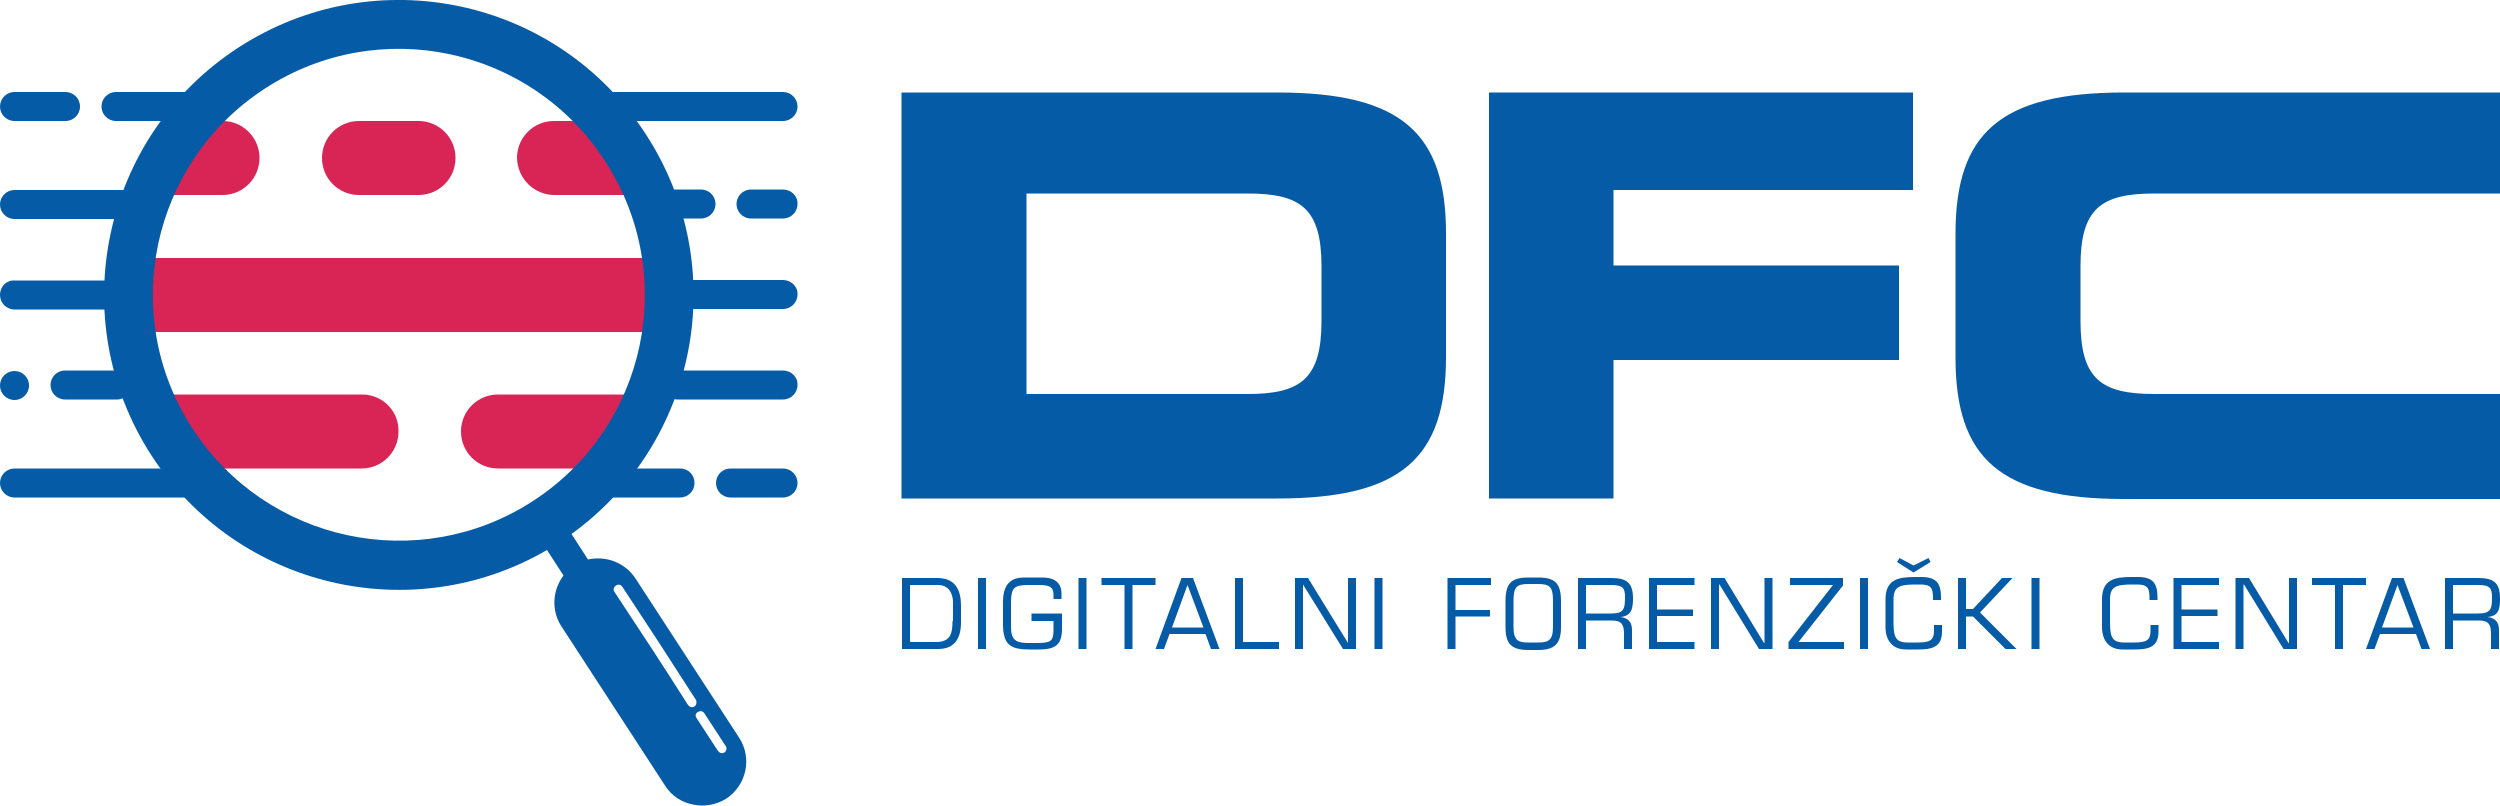 <?xml version="1.0" encoding="utf-8"?>
<!-- Generator: Adobe Illustrator 25.4.0, SVG Export Plug-In . SVG Version: 6.00 Build 0)  -->
<svg version="1.0" id="Layer_1" xmlns="http://www.w3.org/2000/svg" xmlns:xlink="http://www.w3.org/1999/xlink" x="0px" y="0px"
	 viewBox="0 0 500 161.1" style="enable-background:new 0 0 500 161.1;" xml:space="preserve">
<style type="text/css">
	.st0{fill:#D92555;}
	.st1{fill:#055BA6;}
</style>
<g>
	<g>
		<path class="st0" d="M71.8,39h11.9c4.1,0,7.4-3.3,7.4-7.4c0-4.1-3.3-7.4-7.4-7.4H71.8c-4.1,0-7.4,3.3-7.4,7.4
			C64.4,35.7,67.7,39,71.8,39z"/>
		<path class="st0" d="M104.8,78.9h-5.2c-4.1,0-7.4,3.3-7.4,7.4c0,4.1,3.3,7.4,7.4,7.4h5.2h10.9c4.2-4.4,7.5-9.4,9.9-14.8h-6.7
			H104.8z"/>
		<path class="st0" d="M72.4,78.9H53.7H39.6h-5.7c1.1,2.5,2.4,4.9,3.9,7.3c1.8,2.7,3.8,5.2,5.9,7.5h9.9h18.7c4.1,0,7.4-3.3,7.4-7.4
			C79.8,82.2,76.5,78.9,72.4,78.9z"/>
		<path class="st0" d="M129.2,51.6H30.4c-0.7,4.9-0.7,9.8,0,14.8h98.9C130,61.5,130,56.5,129.2,51.6z"/>
		<path class="st0" d="M44.5,39h0.2v0c4-0.1,7.2-3.4,7.2-7.4c0-4-3.2-7.3-7.2-7.4v0h-0.2h-0.7c-4.2,4.4-7.5,9.4-9.9,14.8h6.7H44.5z"
			/>
		<path class="st0" d="M110.9,39h3.9h3.9h6.9c-1.1-2.5-2.4-4.9-3.9-7.3c-1.8-2.7-3.8-5.2-6-7.5h-1h-3.9c-4.1,0-7.4,3.3-7.4,7.4
			C103.5,35.7,106.8,39,110.9,39z"/>
	</g>
	<g>
		<path class="st1" d="M23.2,24.2h14.4c1.6,0,2.9-1.3,2.9-2.9s-1.3-2.9-2.9-2.9H23.2c-1.6,0-2.9,1.3-2.9,2.9S21.6,24.2,23.2,24.2z"
			/>
		<path class="st1" d="M2.9,24.2h10.2c1.6,0,2.9-1.3,2.9-2.9s-1.3-2.9-2.9-2.9H2.9c-1.6,0-2.9,1.3-2.9,2.9S1.3,24.2,2.9,24.2z"/>
		<path class="st1" d="M121.9,24.2h34.7c1.6,0,2.9-1.3,2.9-2.9s-1.3-2.9-2.9-2.9h-34.7c-1.6,0-2.9,1.3-2.9,2.9
			S120.3,24.2,121.9,24.2z"/>
		<circle class="st1" cx="2.9" cy="77.1" r="2.9"/>
		<path class="st1" d="M23.4,74.1H13c-1.6,0-2.9,1.3-2.9,2.9c0,1.6,1.3,2.9,2.9,2.9h10.4c1.6,0,2.9-1.3,2.9-2.9
			C26.3,75.4,25,74.1,23.4,74.1z"/>
		<path class="st1" d="M2.9,43.8h22.7c1.6,0,2.9-1.3,2.9-2.9c0-1.6-1.3-2.9-2.9-2.9H2.9c-1.6,0-2.9,1.3-2.9,2.9v0
			C0,42.5,1.3,43.8,2.9,43.8z"/>
		<path class="st1" d="M156.6,37.9h-6.4c-1.6,0-2.9,1.3-2.9,2.9c0,1.6,1.3,2.9,2.9,2.9h6.4c1.6,0,2.9-1.3,2.9-2.9
			C159.6,39.2,158.2,37.9,156.6,37.9z"/>
		<path class="st1" d="M133.8,37.9c-1.6,0-2.9,1.3-2.9,2.9v0c0,1.6,1.3,2.9,2.9,2.9h6.4c1.6,0,2.9-1.3,2.9-2.9
			c0-1.6-1.3-2.9-2.9-2.9H133.8z"/>
		<path class="st1" d="M38.6,93.7H2.9C1.3,93.7,0,95,0,96.6s1.3,2.9,2.9,2.9h35.6c1.6,0,2.9-1.3,2.9-2.9S40.2,93.7,38.6,93.7z"/>
		<path class="st1" d="M156.6,93.7h-10.5c-1.6,0-2.9,1.3-2.9,2.9s1.3,2.9,2.9,2.9h10.5c1.6,0,2.9-1.3,2.9-2.9S158.2,93.7,156.6,93.7
			z"/>
		<path class="st1" d="M136,93.7h-13.8c-1.6,0-2.9,1.3-2.9,2.9s1.3,2.9,2.9,2.9H136c1.6,0,2.9-1.3,2.9-2.9S137.7,93.7,136,93.7z"/>
		<path class="st1" d="M2.9,61.9h20c1.6,0,2.9-1.3,2.9-2.9c0-1.6-1.3-2.9-2.9-2.9h-20C1.3,56,0,57.3,0,59C0,60.6,1.3,61.9,2.9,61.9z
			"/>
		<path class="st1" d="M156.6,56h-20c-1.6,0-2.9,1.3-2.9,2.9c0,1.6,1.3,2.9,2.9,2.9h20c1.6,0,2.9-1.3,2.9-2.9
			C159.6,57.3,158.2,56,156.6,56z"/>
		<path class="st1" d="M156.6,74.1h-21.1c-1.6,0-2.9,1.3-2.9,2.9c0,1.6,1.3,2.9,2.9,2.9h21.1c1.6,0,2.9-1.3,2.9-2.9
			C159.6,75.4,158.2,74.1,156.6,74.1z"/>
	</g>
	<path class="st1" d="M147.8,147.5l-20.7-31.8c-2.1-3.2-5.9-4.6-9.5-3.8l-3.3-5.1c25.3-18.3,32.1-53.4,14.9-79.9
		C111.5-0.5,75-8.2,47.7,9.5C20.4,27.2,12.6,63.8,30.3,91.1c17.2,26.5,52.1,34.6,79.1,18.9l3.3,5.1c-2.2,2.9-2.5,7-0.4,10.2
		l20.7,31.8c1.3,2.1,3.4,3.4,5.6,3.8c2.2,0.5,4.6,0.1,6.7-1.2C149.3,157,150.5,151.6,147.8,147.5z M106.6,100.2
		c-22.8,14.8-53.3,8.3-68.1-14.5C23.7,63,30.2,32.5,53,17.7C75.8,2.9,106.2,9.4,121,32.2C135.8,55,129.4,85.4,106.6,100.2z
		 M138.9,141.3c-0.2,0.1-0.5,0.2-0.7,0.1c-0.2,0-0.4-0.2-0.6-0.4c-4.8-7.6-9.8-15.2-14.7-22.6c-0.3-0.4-0.2-1,0.3-1.3
		c0.4-0.3,1-0.2,1.3,0.3c4.9,7.4,9.9,15.1,14.7,22.6C139.4,140.4,139.3,141,138.9,141.3z M144.9,150.5c-0.2,0.1-0.5,0.2-0.7,0.1
		c-0.2,0-0.4-0.2-0.6-0.4l-4.3-6.6c-0.3-0.4-0.2-1,0.3-1.2c0.4-0.3,1-0.2,1.3,0.3l4.3,6.6C145.4,149.6,145.3,150.2,144.9,150.5z"/>
	<g>
		<path class="st1" d="M187.3,115.6h-6.9v14.2h7.3c4.3,0,4.5-3.9,4.5-5.3v-3.4C192.2,115.9,189,115.6,187.3,115.6z M190.5,124.2
			c0,2.5-0.4,4.2-3.3,4.2H182V117h5.6c2.7,0,3,2.6,3,3.4V124.2z"/>
		<rect x="195.6" y="115.6" class="st1" width="1.6" height="14.2"/>
		<path class="st1" d="M206.2,124.2h4.5v1.8c0,2.3-0.6,2.6-3.4,2.6h-1.5c-2.7,0-3.6-0.6-3.6-3.3v-4.6c0-3.1,0.5-3.7,3.5-3.7h2
			c2.3,0,3,0.4,3,2v0.8h1.6v-1.1c0-2.3-1.6-3.2-3.8-3.2h-3.7c-2.4,0-4.2,1.1-4.2,4.9v4.4c0,4.4,1.7,5.1,5.5,5.1h1.6
			c3.2,0,4.7-0.8,4.7-4.1v-3.1h-6.1V124.2z"/>
		<rect x="215.7" y="115.6" class="st1" width="1.6" height="14.2"/>
		<polygon class="st1" points="231.1,115.6 220.3,115.6 220.3,117 224.9,117 224.9,129.8 226.5,129.8 226.5,117 231.1,117 		"/>
		<path class="st1" d="M236.3,115.6l-5.2,14.2h1.7l1.1-3h7.2l1.1,3h1.7l-5.3-14.2H236.3z M234.4,125.5l3.1-8.5l3.2,8.5H234.4z"/>
		<polygon class="st1" points="248.6,115.6 247,115.6 247,129.8 255.8,129.8 255.8,128.4 248.6,128.4 		"/>
		<polygon class="st1" points="269.6,128.6 269.6,128.6 261.6,115.6 259,115.6 259,129.8 260.6,129.8 260.6,116.9 260.6,116.9 
			268.6,129.8 271.2,129.8 271.2,115.6 269.6,115.6 		"/>
		<rect x="274.9" y="115.6" class="st1" width="1.6" height="14.2"/>
		<polygon class="st1" points="289.5,129.8 291.1,129.8 291.1,123.3 298,123.3 298,122 291.1,122 291.1,117 298.2,117 298.2,115.6 
			289.5,115.6 		"/>
		<path class="st1" d="M307.6,115.5h-1.9c-3.5,0-4.6,1.2-4.6,4.8v5.1c0,3.4,1.2,4.6,4.6,4.6h1.9c3.4,0,4.6-1.3,4.6-4.6v-5.1
			C312.2,116.7,311.1,115.5,307.6,115.5z M310.6,125.3c0,2.8-0.9,3.2-3,3.2h-1.9c-2.1,0-3-0.4-3-3.2v-5.1c0-2.8,0.6-3.4,3-3.4h1.9
			c2.4,0,3,0.6,3,3.4V125.3z"/>
		<path class="st1" d="M326.6,119.7c0-3.2-1.3-4.1-4.4-4.1h-6.6v14.2h1.6v-5.7h5.2c2,0,2.4,0.9,2.4,2.7v3h1.6v-3.8
			c0-1.5-0.7-2.4-2.3-2.6v0C326.3,123.2,326.6,121.7,326.6,119.7z M322.2,122.7h-5V117h5c2.5,0,2.8,0.7,2.8,2.5
			C325,121.9,324.7,122.7,322.2,122.7z"/>
		<polygon class="st1" points="329.8,129.8 338.9,129.8 338.9,128.4 331.4,128.4 331.4,123.2 338.6,123.2 338.6,121.9 331.4,121.9 
			331.4,117 338.9,117 338.9,115.6 329.8,115.6 		"/>
		<polygon class="st1" points="352.9,128.6 352.8,128.6 344.9,115.6 342.2,115.6 342.2,129.8 343.8,129.8 343.8,116.9 343.9,116.9 
			351.8,129.8 354.5,129.8 354.5,115.6 352.9,115.6 		"/>
		<polygon class="st1" points="368.6,117.1 368.6,115.6 358,115.6 358,117 366.6,117 357.7,128.4 357.7,129.8 368.8,129.8 
			368.8,128.4 359.7,128.4 		"/>
		<rect x="372" y="115.6" class="st1" width="1.6" height="14.2"/>
		<path class="st1" d="M386.8,126.1c0,2-0.8,2.4-3.4,2.4h-1.9c-2.7,0-2.8-1.5-2.8-4.7v-3.9c0-2.6,1.2-3,4.5-3h0.9
			c2.1,0,2.5,0.7,2.5,2.7v0.4h1.6v-0.5c0-2.8-0.9-4.1-3.9-4.1H383c-3.4,0-5.9,0.5-5.9,4.5v5.5c0,2.8,1.5,4.5,4.1,4.5h2.3
			c2.8,0,4.9-0.4,4.9-3.6V125h-1.6V126.1z"/>
		<polygon class="st1" points="402.5,115.6 400.4,115.6 394.6,121.8 393.2,121.8 393.2,115.6 391.6,115.6 391.6,129.8 393.2,129.8 
			393.2,123.3 394.6,123.3 401.1,129.8 403.3,129.8 396,122.5 		"/>
		<rect x="406.3" y="115.6" class="st1" width="1.6" height="14.2"/>
		<path class="st1" d="M430.1,126.1c0,2-0.8,2.4-3.4,2.4h-1.9c-2.7,0-2.8-1.5-2.8-4.7v-3.9c0-2.6,1.2-3,4.5-3h0.9
			c2.1,0,2.5,0.7,2.5,2.7v0.4h1.6v-0.5c0-2.8-0.9-4.1-3.9-4.1h-1.3c-3.4,0-5.9,0.5-5.9,4.5v5.5c0,2.8,1.5,4.5,4.1,4.5h2.3
			c2.8,0,4.9-0.4,4.9-3.6V125h-1.6V126.1z"/>
		<polygon class="st1" points="434.7,129.8 443.8,129.8 443.8,128.4 436.3,128.4 436.3,123.2 443.5,123.2 443.5,121.9 436.3,121.9 
			436.3,117 443.8,117 443.8,115.6 434.7,115.6 		"/>
		<polygon class="st1" points="457.8,128.6 457.7,128.6 449.8,115.6 447.1,115.6 447.1,129.8 448.7,129.8 448.7,116.9 448.8,116.9 
			456.7,129.8 459.4,129.8 459.4,115.6 457.8,115.6 		"/>
		<polygon class="st1" points="473.2,115.6 462.4,115.6 462.4,117 467,117 467,129.8 468.6,129.8 468.6,117 473.2,117 		"/>
		<path class="st1" d="M478.4,115.6l-5.2,14.2h1.7l1.1-3h7.2l1.1,3h1.7l-5.3-14.2H478.4z M476.4,125.5l3.1-8.5l3.2,8.5H476.4z"/>
		<path class="st1" d="M500,119.7c0-3.2-1.3-4.1-4.4-4.1H489v14.2h1.6v-5.7h5.2c2,0,2.4,0.9,2.4,2.7v3h1.6v-3.8
			c0-1.5-0.7-2.4-2.3-2.6v0C499.8,123.2,500,121.7,500,119.7z M495.6,122.7h-5V117h5c2.5,0,2.8,0.7,2.8,2.5
			C498.4,121.9,498.1,122.7,495.6,122.7z"/>
		<polygon class="st1" points="379.4,112.4 382.7,114.5 386.1,112.4 385.7,111.6 382.7,113.1 379.9,111.6 		"/>
		<path class="st1" d="M255.5,18.5h-75.2v81.2h75.2c24.9,0,33.7-8.2,33.7-28.3V46.7C289.2,26.7,280.4,18.5,255.5,18.5z M264.3,64.2
			c0,11.6-4.2,14.6-14.8,14.6h-44.2V38.7h44.2c10.7,0,14.8,3,14.8,14.6V64.2z"/>
		<polygon class="st1" points="322.7,72 379.8,72 379.8,53.1 322.7,53.1 322.7,38 382.6,38 382.6,18.5 297.8,18.5 297.8,99.7 
			322.7,99.7 		"/>
		<path class="st1" d="M430.9,38.7h44.2H500V18.5h-75.2c-24.9,0-33.7,8.2-33.7,28.3v24.7c0,20.1,8.8,28.3,33.7,28.3H500V78.8h-24.9
			h-44.2c-10.7,0-14.8-3-14.8-14.6v-11C416.1,41.7,420.2,38.7,430.9,38.7z"/>
	</g>
</g>
</svg>
